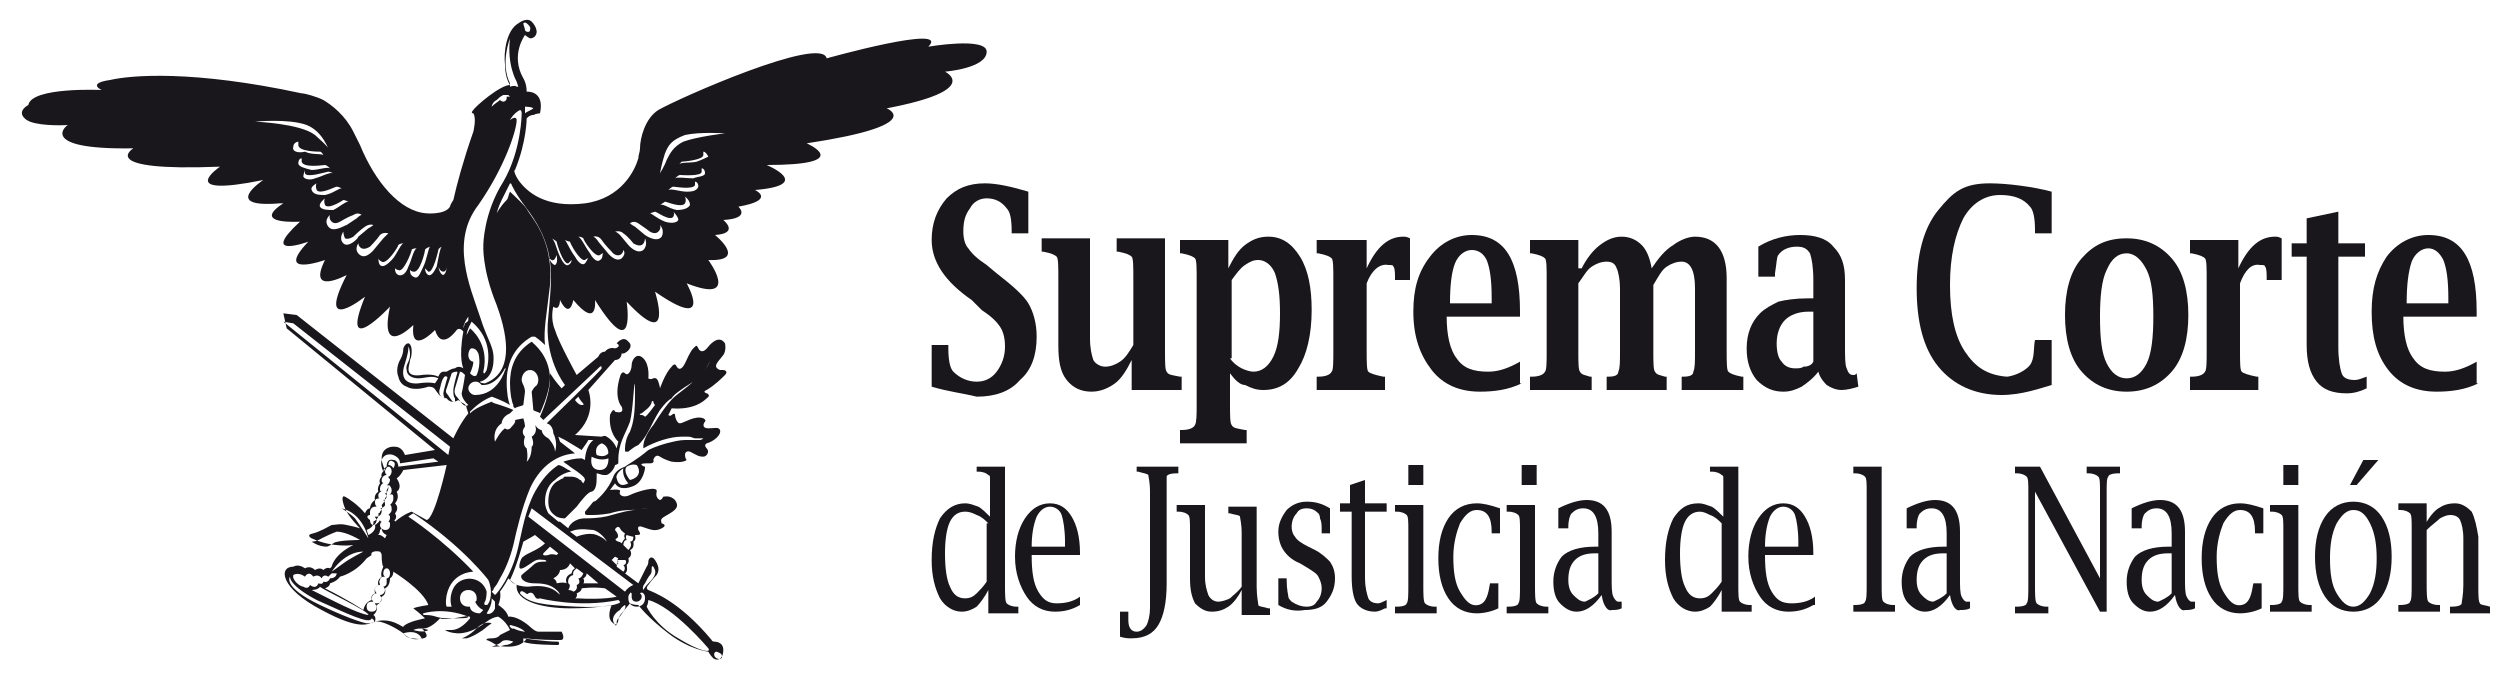 <?xml version="1.0" encoding="utf-8"?>
<!-- Generator: Adobe Illustrator 27.1.1, SVG Export Plug-In . SVG Version: 6.00 Build 0)  -->
<svg version="1.1" id="Capa_1" xmlns="http://www.w3.org/2000/svg" xmlns:xlink="http://www.w3.org/1999/xlink" x="0px" y="0px"
	 viewBox="0 0 150 41.9" style="enable-background:new 0 0 150 41.9;" xml:space="preserve">
<style type="text/css">
	.st0{fill:#1A171C;}
</style>
<g>
	<path class="st0" d="M55.9,23.2v-2.5h1l0,0.2c0,0.7,0.1,1.2,0.3,1.4c0.4,0.4,0.9,0.6,1.4,0.6c0.5,0,0.9-0.2,1.2-0.6
		c0.3-0.4,0.5-0.9,0.5-1.5c0-0.5-0.1-0.9-0.3-1.2c-0.2-0.3-0.5-0.6-1.1-1L58.3,18c-1.6-1.1-2.4-2.3-2.4-3.6c0-1,0.3-1.8,0.9-2.5
		c0.6-0.6,1.3-0.9,2.3-0.9c0.7,0,1.6,0.2,2.6,0.5V14h-1l0-0.1c0-0.8-0.1-1.2-0.3-1.4c-0.3-0.4-0.7-0.6-1.2-0.6c-0.4,0-0.8,0.2-1,0.6
		c-0.3,0.4-0.4,0.8-0.4,1.4c0,0.4,0.1,0.8,0.3,1c0.2,0.3,0.5,0.6,1.1,1l0.6,0.5c0.9,0.7,1.6,1.3,1.9,1.8c0.3,0.5,0.5,1.2,0.5,2
		c0,1.1-0.3,2-1,2.6c-0.6,0.7-1.5,1-2.6,1C57.8,23.6,56.9,23.5,55.9,23.2"/>
	<path class="st0" d="M67.9,23.3v-1.7c-0.3,0.6-0.6,1.1-1,1.4c-0.4,0.3-0.9,0.5-1.4,0.5c-0.6,0-1.1-0.2-1.5-0.7
		c-0.4-0.5-0.5-1.2-0.5-2.1v-4c0-0.7,0-1.2-0.1-1.3c-0.1-0.1-0.3-0.2-0.8-0.3l-0.1,0v-0.8h2.9v6c0,0.6,0.1,1,0.2,1.3
		c0.1,0.2,0.4,0.4,0.7,0.4c0.3,0,0.6-0.1,0.9-0.3c0.3-0.2,0.5-0.5,0.8-1v-4c0-0.7,0-1.2-0.1-1.3c-0.1-0.1-0.3-0.2-0.8-0.3l-0.1,0
		v-0.8h2.9V21c0,0.7,0,1.2,0.1,1.3c0.1,0.2,0.3,0.2,0.8,0.3l0.1,0v0.8H67.9z"/>
	<path class="st0" d="M73.8,22.4v1.8c0,0.7,0,1.2,0.1,1.3c0.1,0.2,0.3,0.2,0.8,0.3l0.1,0v0.8h-4v-0.8l0.1,0c0.4,0,0.7-0.1,0.8-0.3
		c0.1-0.2,0.1-0.6,0.1-1.3v-7.4c0-0.7,0-1.2-0.1-1.3c-0.1-0.1-0.3-0.2-0.8-0.3l-0.1,0v-0.8h2.9v1.7c0.3-0.6,0.6-1.1,1-1.4
		c0.4-0.3,0.8-0.5,1.4-0.5c0.8,0,1.4,0.4,1.9,1.2c0.5,0.8,0.7,1.9,0.7,3.2c0,1.5-0.3,2.7-0.8,3.5c-0.5,0.9-1.2,1.3-2.1,1.3
		c-0.4,0-0.7-0.1-1.1-0.3C74.4,23.1,74.1,22.8,73.8,22.4 M73.8,21.5c0.2,0.3,0.5,0.5,0.7,0.6c0.2,0.1,0.5,0.2,0.7,0.2
		c0.5,0,0.9-0.3,1.2-0.9c0.3-0.6,0.4-1.5,0.4-2.6c0-1.1-0.1-1.8-0.3-2.4c-0.2-0.5-0.6-0.8-1-0.8c-0.3,0-0.5,0.1-0.8,0.3
		c-0.3,0.2-0.5,0.5-0.8,0.9V21.5z"/>
	<path class="st0" d="M82,17v4c0,0.7,0,1.2,0.1,1.3c0.1,0.1,0.4,0.2,0.9,0.3l0.1,0v0.8h-4.1v-0.8l0.1,0c0.4,0,0.7-0.1,0.8-0.3
		c0.1-0.1,0.1-0.6,0.1-1.3v-4.2c0-0.7,0-1.2-0.1-1.3c-0.1-0.1-0.3-0.2-0.8-0.3l-0.1,0v-0.8H82v1.7c0.6-1.3,1.3-1.9,2.2-1.9
		c0.1,0,0.2,0,0.4,0.1v2.5h-0.9l0-0.2c0-0.6-0.1-0.6-0.1-0.6c0-0.1-0.1-0.1-0.3-0.1C82.8,15.8,82.3,16.2,82,17"/>
	<path class="st0" d="M91.3,23c-0.8,0.4-1.7,0.5-2.5,0.5c-1.2,0-2.2-0.4-2.9-1.3c-0.7-0.9-1.1-2-1.1-3.5c0-1.4,0.3-2.4,1-3.3
		c0.6-0.8,1.5-1.3,2.5-1.3c2,0,2.9,1.5,2.9,4.6V19h-4.4c0,1.1,0.2,2,0.6,2.5c0.4,0.6,1,0.8,1.9,0.8c0.6,0,1.2-0.2,1.9-0.6V23z
		 M87,18.2h2.5v-0.3c0-1.1-0.1-1.8-0.3-2.3C89,15.2,88.7,15,88.3,15c-0.4,0-0.8,0.3-1,0.8C87.1,16.3,87,17.1,87,18.2"/>
	<path class="st0" d="M94.9,16.1c0.3-0.6,0.7-1.1,1.1-1.4c0.4-0.3,0.8-0.5,1.3-0.5c0.5,0,0.9,0.2,1.2,0.5c0.3,0.3,0.5,0.8,0.6,1.4
		c0.4-0.6,0.8-1.1,1.3-1.4c0.4-0.3,0.9-0.5,1.3-0.5c1.2,0,1.9,0.8,1.9,2.5V21c0,0.7,0,1.2,0.1,1.3c0.1,0.1,0.3,0.2,0.8,0.3l0.1,0
		v0.8h-3.7v-0.8l0.1,0c0.4,0,0.6-0.1,0.6-0.3c0.1-0.2,0.1-0.6,0.1-1.3v-3.7c0-1.1-0.3-1.6-0.8-1.6c-0.3,0-0.6,0.1-0.9,0.3
		c-0.3,0.2-0.5,0.6-0.8,1.1V21c0,0.7,0,1.2,0.1,1.3c0.1,0.2,0.3,0.2,0.6,0.3l0.1,0v0.8h-3.6v-0.8l0.1,0c0.4,0,0.6-0.1,0.6-0.3
		c0.1-0.2,0.1-0.6,0.1-1.3v-3.7c0-0.5-0.1-1-0.2-1.2c-0.1-0.3-0.3-0.4-0.6-0.4c-0.3,0-0.6,0.1-0.9,0.3c-0.3,0.2-0.5,0.6-0.8,1V21
		c0,0.7,0,1.2,0.1,1.3c0.1,0.2,0.3,0.2,0.6,0.3l0.1,0v0.8h-3.7v-0.8l0.1,0c0.4,0,0.7-0.1,0.8-0.3c0.1-0.1,0.1-0.6,0.1-1.3v-4.2
		c0-0.7,0-1.2-0.1-1.3c-0.1-0.1-0.3-0.2-0.8-0.3l-0.1,0v-0.8h2.9V16.1z"/>
	<path class="st0" d="M109.1,22.3c-0.3,0.4-0.7,0.7-1,0.9c-0.4,0.2-0.7,0.3-1.1,0.3c-0.6,0-1.1-0.2-1.6-0.7
		c-0.4-0.5-0.6-1.1-0.6-1.9c0-0.9,0.3-1.6,0.8-2.1c0.3-0.3,0.7-0.5,1.1-0.7c0.4-0.1,1-0.2,1.8-0.2h0.3v-1.1c0-0.8-0.1-1.3-0.2-1.6
		c-0.2-0.3-0.4-0.4-0.8-0.4c-0.5,0-0.9,0.2-1.1,0.5c-0.1,0.1-0.1,0.5-0.2,1.1l0,0.2h-1v-1.8c0.8-0.5,1.7-0.7,2.5-0.7
		c0.9,0,1.6,0.2,2,0.7c0.5,0.5,0.7,1.1,0.7,2v3.9c0,0.7,0,1.2,0.1,1.4c0.1,0.3,0.2,0.4,0.4,0.4c0.1,0,0.1,0,0.2-0.1l0.1,0.8
		c-0.3,0.1-0.7,0.2-1,0.2c-0.3,0-0.6-0.1-0.9-0.3C109.5,23,109.2,22.7,109.1,22.3 M108.8,21.7v-3h-0.3c-0.6,0-1.1,0.2-1.4,0.5
		c-0.3,0.3-0.5,0.8-0.5,1.4c0,0.5,0.1,0.9,0.3,1.1c0.2,0.3,0.5,0.4,0.8,0.4c0.2,0,0.4,0,0.5-0.1C108.5,22,108.7,21.9,108.8,21.7"/>
	<path class="st0" d="M127.6,23.5c-1.1,0-2-0.4-2.7-1.2c-0.7-0.8-1-2-1-3.4c0-1.4,0.3-2.6,1-3.4c0.7-0.8,1.5-1.2,2.7-1.2
		c1.1,0,2,0.4,2.7,1.2c0.7,0.8,1,2,1,3.4c0,1.4-0.3,2.6-1,3.4C129.6,23.1,128.7,23.5,127.6,23.5 M127.6,22.7c0.5,0,0.9-0.3,1.2-0.9
		c0.3-0.6,0.4-1.6,0.4-2.8c0-1.3-0.1-2.2-0.4-2.8c-0.3-0.6-0.7-1-1.2-1c-0.5,0-0.9,0.3-1.2,1c-0.3,0.6-0.4,1.6-0.4,2.8
		c0,1.3,0.1,2.2,0.4,2.8C126.7,22.4,127.1,22.7,127.6,22.7"/>
	<path class="st0" d="M134.4,17v4c0,0.7,0,1.2,0.1,1.3c0.1,0.1,0.4,0.2,0.9,0.3l0.1,0v0.8h-4.1v-0.8l0.1,0c0.4,0,0.7-0.1,0.8-0.3
		c0.1-0.1,0.1-0.6,0.1-1.3v-4.2c0-0.7,0-1.2-0.1-1.3c-0.1-0.1-0.3-0.2-0.8-0.3l-0.1,0v-0.8h2.9v1.7c0.6-1.3,1.3-1.9,2.2-1.9
		c0.1,0,0.2,0,0.4,0.1v2.5h-0.9l0-0.2c0-0.6-0.1-0.6-0.1-0.6c0-0.1-0.1-0.1-0.3-0.1C135.1,15.8,134.7,16.2,134.4,17"/>
	<path class="st0" d="M142,23.3c-0.4,0.2-0.8,0.3-1.2,0.3c-0.8,0-1.4-0.2-1.8-0.7c-0.4-0.5-0.6-1.2-0.6-2.2v-5.3h-0.9v-0.8h0.9v-1.5
		l1.9-0.4v1.9h1.6v0.8h-1.6v5.4c0,0.8,0.1,1.3,0.2,1.6c0.1,0.3,0.4,0.4,0.8,0.4c0.2,0,0.4-0.1,0.7-0.2V23.3z"/>
	<path class="st0" d="M148.7,23c-0.8,0.4-1.7,0.5-2.5,0.5c-1.2,0-2.2-0.4-2.9-1.3c-0.7-0.9-1-2-1-3.5c0-1.4,0.3-2.4,0.9-3.3
		c0.6-0.8,1.5-1.3,2.5-1.3c2,0,2.9,1.5,2.9,4.6V19h-4.4c0,1.1,0.2,2,0.6,2.5c0.4,0.6,1,0.8,1.9,0.8c0.6,0,1.2-0.2,1.9-0.6V23z
		 M144.4,18.2h2.5v-0.3c0-1.1-0.1-1.8-0.3-2.3c-0.2-0.4-0.5-0.7-0.9-0.7c-0.4,0-0.8,0.3-1,0.8C144.5,16.3,144.4,17.1,144.4,18.2"/>
	<path class="st0" d="M123.1,20.6l0,2.5c-0.7,0.2-1.8,0.6-3,0.6c-1.6,0-2.9-0.6-3.8-1.7c-0.9-1.1-1.3-2.7-1.3-4.7
		c0-2,0.4-3.6,1.3-4.7c0.9-1.1,1.5-1.6,3.1-1.6c1,0,2.6,0.2,3.7,0.5V14h-1v-0.2c0-0.7-0.1-1.2-0.3-1.4c-0.4-0.5-1-0.7-1.8-0.7
		c-0.9,0-1.7,0.5-2.2,1.4c-0.5,1-0.8,2.3-0.8,4c0,1.8,0.3,3.1,0.9,4c0.6,0.9,1.3,1.4,2.5,1.5c0.2,0,1-0.2,1.4-0.7
		c0.3-0.4,0.2-1.1,0.3-1.5H123.1z"/>
	<path class="st0" d="M59.3,36.7v-1.3c-0.2,0.4-0.5,0.8-0.7,1c-0.3,0.2-0.6,0.3-0.9,0.3c-0.5,0-1-0.3-1.3-0.8
		c-0.3-0.6-0.5-1.3-0.5-2.3c0-1.1,0.2-1.9,0.5-2.5c0.4-0.6,0.9-0.9,1.5-0.9c0.3,0,0.5,0.1,0.8,0.2c0.2,0.1,0.5,0.4,0.7,0.6v-2.1
		c0-0.5,0-0.3-0.1-0.4c-0.1-0.1-0.3-0.2-0.6-0.2l-0.1,0V28h1.7v7.1c0,0.5,0,1,0.1,1.1c0.1,0.1,0.3,0.2,0.6,0.2l0.1,0v0.4H59.3z
		 M59.3,31.4c-0.2-0.2-0.4-0.4-0.7-0.5c-0.2-0.1-0.4-0.2-0.7-0.2c-0.4,0-0.7,0.2-0.9,0.6c-0.2,0.4-0.3,1.1-0.3,1.9
		c0,0.9,0.1,1.6,0.3,2c0.2,0.5,0.5,0.7,0.9,0.7c0.3,0,0.5-0.1,0.7-0.3c0.2-0.2,0.4-0.4,0.6-0.7V31.4z"/>
	<path class="st0" d="M64.8,36.3c-0.5,0.3-1,0.4-1.5,0.4c-0.7,0-1.3-0.3-1.7-0.9c-0.4-0.6-0.7-1.4-0.7-2.4c0-0.9,0.2-1.7,0.6-2.3
		c0.4-0.6,0.9-0.9,1.5-0.9c0.6,0,1,0.3,1.3,0.8c0.3,0.5,0.5,1.2,0.5,2.2v0.1h-2.9c0,1,0.1,1.7,0.4,2.2c0.3,0.5,0.6,0.7,1.1,0.7
		c0.5,0,1-0.1,1.4-0.4V36.3z M61.9,32.8h2l0-0.3c0-0.7-0.1-1.3-0.2-1.6c-0.1-0.3-0.4-0.5-0.7-0.5c-0.3,0-0.6,0.2-0.8,0.6
		C62,31.5,61.9,32.1,61.9,32.8"/>
	<path class="st0" d="M103.3,36.7v-1.3c-0.2,0.4-0.5,0.8-0.7,1c-0.3,0.2-0.6,0.3-0.9,0.3c-0.5,0-1-0.3-1.3-0.8
		c-0.3-0.6-0.5-1.3-0.5-2.3c0-1.1,0.2-1.9,0.5-2.5c0.4-0.6,0.8-0.9,1.5-0.9c0.3,0,0.5,0.1,0.8,0.2c0.2,0.1,0.5,0.4,0.7,0.6v-2.1
		c0-0.5,0-0.3-0.1-0.4c-0.1-0.1-0.3-0.2-0.6-0.2l-0.1,0V28h1.7v7.1c0,0.5,0,0.9,0.1,1c0.1,0.1,0.3,0.2,0.6,0.2l0.1,0v0.4H103.3z
		 M103.3,31.4c-0.2-0.2-0.4-0.4-0.7-0.5c-0.2-0.1-0.4-0.2-0.6-0.2c-0.4,0-0.7,0.2-0.9,0.6c-0.2,0.4-0.3,1.1-0.3,1.9
		c0,0.9,0.1,1.6,0.3,2c0.2,0.5,0.5,0.7,0.9,0.7c0.3,0,0.5-0.1,0.7-0.3c0.2-0.2,0.4-0.4,0.6-0.7V31.4z"/>
	<path class="st0" d="M108.8,36.3c-0.5,0.3-1,0.4-1.5,0.4c-0.7,0-1.3-0.3-1.7-0.9c-0.4-0.6-0.7-1.4-0.7-2.4c0-0.9,0.2-1.7,0.6-2.3
		c0.4-0.6,0.9-0.9,1.5-0.9c0.6,0,1,0.3,1.3,0.8c0.3,0.5,0.5,1.2,0.5,2.2v0.1h-2.9c0,1,0.1,1.7,0.4,2.2c0.3,0.5,0.6,0.7,1.2,0.7
		c0.5,0,1-0.1,1.4-0.4V36.3z M105.9,32.8h2l0-0.3c0-0.7-0.1-1.3-0.2-1.6c-0.1-0.3-0.4-0.5-0.7-0.5c-0.3,0-0.6,0.2-0.8,0.6
		C106,31.5,105.9,32.1,105.9,32.8"/>
	<path class="st0" d="M67.2,38.2v-1.5h0.5l0,0.1l0,0.4c0,0.5,0.2,0.7,0.5,0.7c0.2,0,0.4-0.1,0.6-0.4c0.1-0.2,0.2-0.6,0.2-1l0-0.8
		v-6.2c0-0.6-0.1-0.9-0.1-1c-0.1-0.1-0.3-0.1-0.6-0.2l-0.1,0V28h2.5v0.4l-0.1,0c-0.4,0-0.6,0.1-0.6,0.2C70,28.7,70,29,70,29.5V35
		c0,1.2-0.2,2-0.5,2.5c-0.3,0.5-0.8,0.8-1.6,0.8C67.7,38.3,67.5,38.3,67.2,38.2"/>
	<path class="st0" d="M74.5,36.7v-1.3c-0.2,0.4-0.5,0.8-0.8,1c-0.3,0.2-0.6,0.3-1,0.3c-0.4,0-0.7-0.2-1-0.5
		c-0.2-0.4-0.3-0.8-0.3-1.5v-2.9c0-0.5,0-0.8-0.1-0.9c-0.1-0.1-0.3-0.2-0.6-0.2l-0.1,0v-0.4h1.7v4.3c0,0.5,0.1,0.8,0.2,1.1
		c0.1,0.2,0.3,0.4,0.6,0.4c0.2,0,0.5-0.1,0.7-0.2c0.2-0.2,0.5-0.4,0.7-0.7v-3.2c0-0.6-0.1-0.9-0.1-1c0-0.1-0.3-0.1-0.6-0.2l-0.1,0
		v-0.4h1.7v4.8c0,0.6,0.1,1,0.1,1.1c0,0.1,0.3,0.1,0.6,0.2l0.1,0v0.4H74.5z"/>
	<path class="st0" d="M76.7,36.3v-1.6h0.5l0,0.1c0,0.6,0.1,0.9,0.1,1c0,0.1,0.1,0.2,0.2,0.3c0.3,0.2,0.6,0.3,0.9,0.3
		c0.3,0,0.5-0.1,0.6-0.3c0.2-0.2,0.3-0.5,0.3-0.8c0-0.3-0.1-0.5-0.2-0.7c-0.1-0.2-0.3-0.3-0.6-0.5L78,33.8c-0.5-0.2-0.8-0.5-1-0.8
		c-0.2-0.3-0.3-0.7-0.3-1.1c0-0.5,0.2-0.9,0.5-1.3c0.3-0.3,0.7-0.5,1.2-0.5c0.5,0,0.9,0.1,1.4,0.4V32h-0.5v-0.1c0-0.4,0-0.6-0.1-0.8
		c0-0.2-0.1-0.3-0.1-0.3c-0.2-0.2-0.4-0.3-0.7-0.3c-0.3,0-0.5,0.1-0.6,0.3c-0.2,0.2-0.3,0.5-0.3,0.8c0,0.3,0.1,0.5,0.2,0.6
		c0.1,0.2,0.4,0.4,0.8,0.6l0.4,0.2c0.4,0.2,0.7,0.5,0.9,0.7c0.2,0.3,0.3,0.6,0.3,1c0,0.6-0.2,1-0.5,1.4c-0.3,0.4-0.8,0.5-1.3,0.5
		C77.7,36.7,77.2,36.6,76.7,36.3"/>
	<path class="st0" d="M83.1,36.5c-0.2,0.1-0.4,0.2-0.6,0.2c-0.5,0-0.9-0.2-1.1-0.5c-0.2-0.3-0.3-0.9-0.3-1.6v-3.9h-0.7v-0.5H81v-1.1
		l0.9-0.3v1.4h1.3v0.5h-1.3v4c0,0.5,0.1,0.9,0.2,1.2c0.1,0.2,0.3,0.3,0.6,0.3c0.1,0,0.3-0.1,0.5-0.2V36.5z"/>
	<path class="st0" d="M85.4,30.3v4.8c0,0.5,0,1,0.1,1.1c0.1,0.1,0.3,0.2,0.6,0.2l0.1,0v0.4h-2.5v-0.4l0.1,0c0.4,0,0.6-0.1,0.6-0.2
		c0.1-0.1,0.1-0.5,0.1-1.1v-3.3c0-0.5,0-0.8-0.1-0.9c-0.1-0.1-0.3-0.2-0.6-0.2l-0.1,0v-0.4H85.4z M84.5,27.9h0.9v1.2h-0.9V27.9z"/>
	<path class="st0" d="M92.1,30.3v4.8c0,0.5,0,1,0.1,1.1c0.1,0.1,0.3,0.2,0.6,0.2l0.1,0v0.4h-2.5v-0.4l0.1,0c0.4,0,0.6-0.1,0.6-0.2
		c0.1-0.1,0.1-0.5,0.1-1.1v-3.3c0-0.5,0-0.8-0.1-0.9c-0.1-0.1-0.3-0.2-0.6-0.2l-0.1,0v-0.4H92.1z M91.3,27.9h0.9v1.2h-0.9V27.9z"/>
	<path class="st0" d="M96.1,35.7c-0.5,0.7-1,1-1.5,1c-0.4,0-0.7-0.2-1-0.5c-0.3-0.3-0.4-0.8-0.4-1.3c0-0.6,0.2-1.1,0.5-1.5
		c0.4-0.4,1.1-0.6,2-0.6h0.2v-0.8c0-1-0.3-1.5-0.9-1.5c-0.3,0-0.5,0.1-0.7,0.3c-0.1,0.1-0.2,0.4-0.2,0.8l0,0.1h-0.6v-1.2
		c0.6-0.3,1.2-0.5,1.7-0.5c1,0,1.5,0.6,1.5,1.9v2.8c0,0.5,0,0.9,0.1,1.1c0.1,0.2,0.2,0.3,0.3,0.3c0.1,0,0.1,0,0.2,0l0,0.4
		c-0.2,0.1-0.4,0.1-0.6,0.1C96.5,36.7,96.2,36.4,96.1,35.7 M95.9,35.6v-2.4h-0.2c-0.5,0-0.9,0.1-1.2,0.4c-0.3,0.3-0.4,0.7-0.4,1.2
		c0,0.4,0.1,0.7,0.3,0.9c0.2,0.2,0.4,0.4,0.7,0.4C95.3,36,95.6,35.9,95.9,35.6"/>
	<path class="st0" d="M112.9,28v7.1c0,0.5,0,0.9,0.1,1c0.1,0.1,0.3,0.2,0.6,0.2l0.1,0v0.4h-2.5v-0.4l0.1,0c0.4,0,0.6-0.1,0.6-0.2
		c0.1-0.1,0.1-0.5,0.1-1v-5.6c0-0.5,0-0.8-0.1-0.9c-0.1-0.1-0.3-0.2-0.6-0.2l-0.1,0V28H112.9z"/>
	<path class="st0" d="M117,35.7c-0.5,0.7-1,1-1.5,1c-0.4,0-0.7-0.2-1-0.5c-0.3-0.3-0.4-0.8-0.4-1.3c0-0.6,0.2-1.1,0.5-1.5
		c0.4-0.4,1.1-0.6,2-0.6h0.2v-0.8c0-1-0.3-1.5-0.9-1.5c-0.3,0-0.5,0.1-0.7,0.3c-0.1,0.1-0.2,0.4-0.2,0.8l0,0.1h-0.6v-1.2
		c0.6-0.3,1.2-0.5,1.7-0.5c1,0,1.5,0.6,1.5,1.9v2.8c0,0.5,0,0.9,0.1,1.1c0.1,0.2,0.2,0.3,0.3,0.3c0.1,0,0.1,0,0.2,0l0,0.4
		c-0.2,0.1-0.4,0.1-0.6,0.1C117.4,36.7,117.1,36.4,117,35.7 M116.8,35.6v-2.4h-0.2c-0.5,0-0.9,0.1-1.2,0.4c-0.3,0.3-0.4,0.7-0.4,1.2
		c0,0.4,0.1,0.7,0.3,0.9c0.2,0.2,0.4,0.4,0.7,0.4C116.2,36,116.5,35.9,116.8,35.6"/>
	<path class="st0" d="M126,36.7l-3.9-7.2v5.6c0,0.5,0,1,0.1,1.1c0.1,0.1,0.3,0.2,0.6,0.2l0.1,0v0.4h-2v-0.4l0.1,0
		c0.4,0,0.6-0.1,0.6-0.2c0.1-0.1,0.1-0.5,0.1-1.1v-5.6c0-0.5,0-0.8-0.1-0.9c-0.1-0.1-0.3-0.2-0.6-0.2l-0.1,0V28h1.5l3.6,6.7v-5.2
		c0-0.5,0-0.8-0.1-0.9c-0.1-0.1-0.3-0.2-0.6-0.2l-0.1,0V28h2v0.4l-0.1,0c-0.4,0-0.6,0.1-0.6,0.2c-0.1,0.1-0.1,0.4-0.1,0.9v7.2H126z"
		/>
	<path class="st0" d="M130.5,35.7c-0.5,0.7-1,1-1.5,1c-0.4,0-0.7-0.2-1-0.5c-0.3-0.3-0.4-0.8-0.4-1.3c0-0.6,0.2-1.1,0.5-1.5
		c0.4-0.4,1.1-0.6,2-0.6h0.2v-0.8c0-1-0.3-1.5-0.9-1.5c-0.3,0-0.5,0.1-0.7,0.3c-0.1,0.1-0.2,0.4-0.2,0.8l0,0.1h-0.6v-1.2
		c0.6-0.3,1.2-0.5,1.7-0.5c1,0,1.5,0.6,1.5,1.9v2.8c0,0.5,0,0.9,0.1,1.1c0.1,0.2,0.2,0.3,0.3,0.3c0.1,0,0.1,0,0.2,0l0,0.4
		c-0.2,0.1-0.4,0.1-0.6,0.1C130.9,36.7,130.6,36.4,130.5,35.7 M130.3,35.6v-2.4h-0.2c-0.5,0-0.9,0.1-1.2,0.4
		c-0.3,0.3-0.4,0.7-0.4,1.2c0,0.4,0.1,0.7,0.3,0.9c0.2,0.2,0.4,0.4,0.7,0.4C129.7,36,130,35.9,130.3,35.6"/>
	<path class="st0" d="M137.9,30.3v4.8c0,0.5,0,0.9,0.1,1c0.1,0.1,0.3,0.2,0.6,0.2l0.1,0v0.4h-2.5v-0.4l0.1,0c0.4,0,0.6-0.1,0.6-0.2
		c0.1-0.1,0.1-0.5,0.1-1v-3.3c0-0.5,0-0.8-0.1-0.9c-0.1-0.1-0.3-0.2-0.6-0.2l-0.1,0v-0.4H137.9z M137,27.9h0.9v1.2H137V27.9z"/>
	<path class="st0" d="M141.2,36.7c-0.7,0-1.3-0.3-1.7-0.9c-0.4-0.6-0.6-1.4-0.6-2.4c0-1,0.2-1.8,0.6-2.4c0.4-0.6,1-0.9,1.7-0.9
		c0.7,0,1.3,0.3,1.7,0.9c0.4,0.6,0.6,1.4,0.6,2.4c0,1-0.2,1.8-0.6,2.4C142.5,36.4,141.9,36.7,141.2,36.7 M141.2,36.4
		c0.4,0,0.7-0.3,1-0.8c0.3-0.6,0.4-1.3,0.4-2.1c0-0.8-0.1-1.5-0.4-2.1c-0.3-0.6-0.6-0.8-1-0.8c-0.4,0-0.7,0.3-1,0.8
		c-0.3,0.6-0.4,1.3-0.4,2.1c0,0.9,0.1,1.6,0.4,2.1C140.5,36.1,140.8,36.4,141.2,36.4 M141.8,27.6h0.9l-1.3,1.5h-0.4L141.8,27.6z"/>
	<path class="st0" d="M145.5,31.5c0.2-0.4,0.5-0.8,0.8-1c0.3-0.2,0.6-0.3,1-0.3c0.4,0,0.7,0.2,1,0.5c0.2,0.4,0.3,0.9,0.4,1.5v2.9
		c0,0.6,0,1,0.1,1.1c0,0.1,0.3,0.1,0.6,0.2l0,0v0.4h-2.4v-0.4l0.1,0c0.4,0,0.6-0.1,0.6-0.2c0-0.1,0.1-0.5,0.1-1.1v-2.8
		c0-0.5-0.1-0.9-0.2-1.1c-0.1-0.2-0.3-0.3-0.6-0.3c-0.2,0-0.4,0.1-0.6,0.2c-0.2,0.2-0.5,0.4-0.8,0.7v3.2c0,0.5,0,1,0.1,1.1
		c0.1,0.1,0.3,0.2,0.6,0.2l0.1,0v0.4h-2.5v-0.4l0.1,0c0.4,0,0.6-0.1,0.6-0.2c0.1-0.1,0.1-0.5,0.1-1.1v-3.3c0-0.5,0-0.8-0.1-0.9
		c-0.1-0.1-0.3-0.2-0.6-0.2l-0.1,0v-0.4h1.7V31.5z"/>
	<path class="st0" d="M135.7,35v1.5c-0.4,0.2-0.9,0.3-1.3,0.3c-0.7,0-1.3-0.3-1.7-0.9c-0.4-0.6-0.6-1.4-0.6-2.4c0-1,0.2-1.8,0.6-2.4
		c0.4-0.6,1-0.9,1.7-0.9c0.4,0,0.8,0.1,1.4,0.3v1.5h-0.5l0-0.1c0-0.9-0.3-1.3-0.9-1.3c-0.4,0-0.7,0.3-1,0.8c-0.2,0.5-0.4,1.2-0.4,2
		c0,0.9,0.1,1.6,0.4,2.1c0.3,0.5,0.6,0.9,1.1,0.8c0.5-0.1,0.6-0.7,0.7-1.3H135.7z"/>
	<path class="st0" d="M89.9,35v1.5c-0.4,0.2-0.9,0.3-1.3,0.3c-0.7,0-1.3-0.3-1.7-0.9c-0.4-0.6-0.6-1.4-0.6-2.4c0-1,0.2-1.8,0.6-2.4
		c0.4-0.6,1-0.9,1.7-0.9c0.4,0,0.8,0.1,1.4,0.3v1.5h-0.5l0-0.1c0-0.9-0.3-1.3-0.9-1.3c-0.4,0-0.7,0.3-1,0.8c-0.2,0.5-0.4,1.2-0.4,2
		c0,0.9,0.1,1.6,0.4,2.1c0.3,0.5,0.6,0.9,1.1,0.8c0.5-0.1,0.6-0.7,0.7-1.3H89.9z"/>
	<path class="st0" d="M31.9,20.5c-1.1,0.7-1.3,1.7-1.3,2.5c0,0.6,0.1,1.1,0.2,1.3c0,0.1,0,0.1,0,0.1l0.1,0.1
		c0.1-0.1,0.3-0.1,0.5-0.2l0.1-0.8c0-0.2-0.1-0.4-0.1-0.4c-0.1-0.2-0.1-0.3-0.1-0.3c0-0.3,0.2-0.6,0.5-0.6c0.3,0,0.5,0.3,0.5,0.6
		c0,0,0,0.3-0.2,0.4c0,0-0.1,0.1-0.2,0.3L32,24.6c0.1,0.1,0.3,0.1,0.4,0.2c0.4-0.9,0.6-1.6,0.6-2.2C32.9,21.3,32.1,20.7,31.9,20.5"
		/>
	<path class="st0" d="M59.2,3.1c0-0.9-3.5-0.3-3.5-0.3c1.4-1.4-6.1,0.7-6.1,0.7c-0.3-1.4-8.9,2.4-10.1,3.1c-0.8,0.5-1.1,1.7-1.1,2.3
		c0,0.2-0.1,0.4-0.1,0.6c-0.2,0.7-1,2.4-3.2,2.7c-2.4,0.3-3.5-0.7-4-1.4c-0.2-0.3-0.3-0.6-0.2-0.6c0.7-1.7,0.7-3.1,0.7-3.1
		c0.1-0.1,0.2-0.2,0.4-0.2c0.2-0.1,0.4-0.1,0.4-0.1c0.3-1.4-0.8-1.3-0.8-1.3c0-0.5-0.2-0.8-0.2-0.8c-0.8-1.4,0.1-2.6,0.1-2.6
		s0.1,0.1,0.3,0.2c0.4,0,0.4-0.4,0.4-0.4s0-0.3-0.3-0.6c-0.3-0.3-0.8,0.1-0.8,0.1c-0.7,0.4-0.9,1.7-0.8,2.5c0,0.8,0.3,1.2,0.3,1.2
		c-0.6,0-2.1,1.3-2.2,1.5c-0.2,0.2,0,0.2,0,0.2c0.2,0.3,0,1.1,0,1.1c-0.6,1.7-1,3.2-1.2,4.1C27,12.3,27,12.4,27,12.4
		c-0.3,0.5-1.4,0.4-1.4,0.4c-1.6-0.1-3.1-1.9-4-4.1l-0.4-0.8c-0.5-1-1.3-1.6-1.8-1.9c-0.4-0.2-1.1-0.4-1.3-0.4
		C11.6,4.2,7.9,4.5,6.6,4.8C5.2,5,6.1,5.4,6.1,5.4S1.9,5.2,1.7,6.3c0,0-0.8,0.4-0.1,0.9l0.2,0.1c0.8,0.3,2.3,0.2,2.3,0.2
		C4.1,7.4,2,9,8,8.9c0,0-2.3,1.4,5.2,1.1c0,0-2.8,1.9,2.6,0.8c0,0-2.6,1.7,1,1.4l0.2,0c-2,1.3,1,1.1,1,1.1c-2.5,2.3,0.5,1.2,0.5,1.2
		c-2.1,2.2,1,1.1,1,1.1c-1.1,2.2,1.3,0.9,1.3,0.9c-1.9,3.7,1.1,1.3,1.1,1.3c-1.6,3.9,1.5,0.6,1.5,0.6c-0.7,3.2,1.4,1.1,1.4,1.1
		c-0.2,1.9,1.3,0.3,1.3,0.3c0.4,1.3,1.3,0,1.3,0c0.2-0.2,0.4,0.1,0.4,0.1c-0.3,1.6,0,2.2,0,2.2c-0.3-0.2-0.5,0-0.5,0
		c-0.2,0-0.5,0.2-0.5,0.2s0,0-0.2,0c-0.2,0-0.3,0.3-0.3,0.3c-0.4-0.2-1-0.1-1-0.1s-0.5,0.1-0.7-0.1c-0.2-0.2,0-0.6,0-0.8
		c0.1-0.2,0.1-0.4,0.1-0.6c0-0.2-0.1-0.4-0.2-0.4c-0.2,0-0.3,0.3-0.3,0.3c0,0.4-0.2,0.7-0.2,0.7s-0.3,0.5-0.1,1
		c0.1,0.5,0.5,0.6,0.5,0.6c0.5,0.3,1.3,0,1.3,0c0.4,0,0.4,0.2,0.5,0.3c0.1,0.1,0.1,0.2,0.3,0.3c0.2,0.1,0.3,0.1,0.3,0.1
		c0.3,0.4,0.7,0.1,0.7,0.1s0.1,0.1,0.3,0.2c0.2,0.1,0.2,0.3,0.2,0.3l0.1,0.3c-0.5,0.6-0.9,1.5-0.9,1.5l-9.4-7.4l-0.8-0.1l0.2,0.9
		l8.9,7.3l-1.8,0.3c-0.2-0.5-0.5-0.5-0.7-0.5c-0.2,0-0.7,0.1-0.7,0.7c0,0.3,0.2,0.7,0.2,0.7c-0.3,0.2-0.2,0.4-0.2,0.4
		c-0.2,0.2-0.1,0.4-0.1,0.4c-0.2,0.3-0.1,0.5-0.1,0.5c-0.3,0.2-0.2,0.5-0.2,0.5c-0.3,0.2-0.3,0.5-0.3,0.5c-0.2,0-0.3,0.3-0.3,0.3
		c-0.4-0.5-1-0.9-1.2-1c-0.2-0.1-0.2,0.2,0,0.7c0.2,0.5,0.9,1.2,0.9,1.2s-0.3-0.1-0.8-0.2c-0.4-0.1-0.7,0-0.9,0
		c-0.2,0.1-0.7,0.4-1.1,0.5c-0.5,0.1-0.1,0.3-0.1,0.3c1.3,0.6,2.5,0.4,2.5,0.4c-1.2,0.6-1.3,1.3-1.3,1.3l-0.1,0.1
		c-0.2-0.1-0.4,0.1-0.4,0.1c-0.2-0.2-0.5,0-0.5,0c-0.3-0.3-0.6-0.1-0.6-0.1c-0.4-0.3-0.7-0.1-0.7-0.1c-0.9,0-0.8,1.3,1.7,2.6
		c2.4,1.3,2.8,0.8,3.2,0.7c0.4-0.1,1.3,0.4,1.7,0.7c0.4,0.4,0.7,0.4,1.2,0.3c0.5-0.1-0.1-0.6-0.1-0.6c0.5,0.1,1.1-0.6,1.1-0.6
		c0.2,0.1,0.9,0,1.4-0.1c0.5-0.1,0.4,0.1,0.4,0.1c-0.4,0.5-0.8,0.7-1.1,0.7c-0.3,0-0.4,0-0.4,0c0.3,0.2,0.8,0.2,0.8,0.2
		c0.7,0,1.3-0.4,1.7-0.7c0.4-0.3,0.7-0.3,0.7-0.3c0.5,0.3,0.7,0.8,0.7,0.8c-0.2,0.1-0.6,0.3-0.6,0.3s-0.1,0.2-0.5,0.2
		c-0.4,0-0.3,0.1-0.3,0.1c0.6,0.2,0.4,0.4,1.3,0.4c0.9,0,1.1-0.5,1.1-0.5c0.6,0.1,1.8,0.1,2,0.1c0.1,0,0.2,0,0.2-0.2
		c0-0.1-0.1-0.3-0.1-0.3l-1.4,0c-0.2,0-0.5-0.3-0.5-0.3c-0.8-0.7-1.3-0.6-1.3-0.6c-0.1-0.4-0.6-0.7-0.6-0.7c0.2-0.5,0.1-0.8,0.1-0.8
		c0.3-0.4,0.5-0.8,0.5-0.8c0.3,0.3,0.5,0.4,0.5,0.4c-0.1,1,1.6,1.4,3.2,1.4c1.6,0,2.5-0.2,2.5-0.2c-0.2,0.5-0.2,0.9,0.1,1.1
		c0.2,0.2,0.3-0.1,0.3-0.2c0-0.2,0.2-0.4,0.2-0.4l0.5-0.6c0.2,0.1,0.5,0.1,0.5,0.1s0.5,0.7,1.8,1.7c1.3,1,2.4,1.1,2.4,1.1
		s0.1,0.2,0.3,0.4c0.3,0.2,0.6,0,0.6-0.5c0-0.5-0.5-0.5-0.5-0.5c-0.2,0-0.2-0.1-0.2-0.1c-2-2.4-3.6-2.9-3.8-3c-0.2-0.1,0-0.3,0-0.3
		s0.2-0.3,0.5-0.6c0.2-0.3,0.1-0.6-0.1-0.9c-0.2-0.3-0.4-0.1-0.4,0.1c0,0.2-0.1,0.3-0.1,0.3L38.3,35l-0.8-0.6
		c0.2-0.1,0.1-0.5,0.1-0.5c0.2-0.2,0.1-0.4,0.1-0.4c0.3-0.2,0.1-0.5,0.1-0.5c0.3-0.1,0.2-0.5,0.2-0.5c0.2-0.1,0.1-0.4,0.1-0.4
		c0.3,0,0.4,0,0.2-0.3c-0.1-0.3,0.2-0.2,0.2-0.2c0.6,0.2,0.8,0.3,1.2,0.1c0.4-0.2,0-0.3,0-0.3c-0.1-0.3,0-0.3,0.5-0.6
		c0.5-0.3,0.5-0.5,0.3-0.8c-0.3-0.3-0.6-0.2-0.7-0.2C39.7,30,39.6,30,39.6,30s-0.3-0.1-0.2-0.5c0.1-0.4-1.2,0-1.6,0.2
		c-0.4,0.2-0.7,0-0.6-0.2c0.1-0.2-0.6-0.1-0.6-0.1l0.3-0.4c0.3,0.5,1,0.2,1,0.2c0.7-0.2,0.8-1.1,0.8-1.1c0-0.1,0-0.1,0-0.1
		s-0.1,0-0.2-0.1c-0.1-0.1,0.2-0.1,0.5-0.1c0.3,0,0.2-0.2,0.2-0.2s0.1-0.4,0.4-0.2c0.3,0.2,0.7,0.3,0.7,0.3c0.7,0.1,0.9-0.1,0.9-0.1
		s-0.1-0.1-0.1-0.3c0-0.3,0.3-0.2,0.3-0.2c0.4,0.2,0.5,0.3,0.8,0.3c0.2,0,0.4-0.3,0.2-0.5c-0.2-0.2,0-0.3,0-0.3
		c0.4-0.1,0.9-0.5,0.8-0.8c-0.1-0.2-0.3-0.1-0.7-0.1c-0.4,0-0.3-0.3-0.2-0.4c0.1-0.1-0.1-0.2-0.1-0.2c-0.5-0.2-1.2,0.3-1.4,0.3
		c-0.2,0-0.3-0.4-0.3-0.5c0-0.1-0.1-0.1-0.2,0c-0.1,0.1-0.2,0-0.2,0l0.2-0.4c1.3,0.1,1.9-0.4,2.1-0.6c0.3-0.2,0-0.3,0-0.3
		c-0.3-0.1,0-0.2,0-0.2c0.5-0.3,0.9-0.7,1.1-0.9c0.2-0.2,0-0.3-0.1-0.3c-0.1,0-0.2,0-0.2,0c-0.5-0.2-0.1-0.5,0.2-0.9
		c0.2-0.3,0.1-0.7,0.1-0.7c-0.4-0.6-1,0.2-1,0.2c-0.3,0.4-0.5,0.3-0.6,0.1c-0.1-0.2-0.1-0.2-0.3,0c-0.2,0.2-0.4,0.7-0.5,0.9
		c-0.1,0.2-0.3,0.5-0.5,0.2c-0.1-0.3-0.3,0-0.3,0c-0.4,0.4-0.7,1.3-0.7,1.3s0-0.1-0.1-0.4c-0.1-0.3-0.3-0.2-0.3-0.2
		c-0.2,0.1-0.3,0-0.3,0s0.1-0.8-0.3-1.2c-0.4-0.4-0.7,0.1-0.7,0.4c0,0.3-0.2,0.7-0.4,0.5c-0.2-0.2-0.3,0.2-0.3,0.2
		c-0.4,1.3,0.1,1.8,0.1,1.8c0.2,0.5-0.4,0.3-0.4,0.3c-0.1-0.3-0.3,0.2-0.3,0.2c-0.1,1.1,0.5,1.6,0.5,1.6l-0.1,0.4
		c-0.2-0.5-0.6-0.7-0.6-0.7c-0.1-0.1-0.3,0-0.3,0l-1.6-0.1c1.4-1.2,0.8-2.7,0.8-2.7l1.6-1.8c0.4,0,0.4-0.4,0.4-0.4
		c0.2,0.1,0.8-0.4,0.4-0.7c-0.3-0.4-0.7,0.1-0.7,0.1s0.2,0.1,0.1,0.2c-0.1,0.1-0.2,0.1-0.2,0.1c-0.4-0.1-0.6,0.2-0.6,0.2
		c-0.3,0-0.4,0.3-0.4,0.3l-1.3,1.1c0,0-1.1-2-1.3-2.7c-0.3-0.7-0.1-1.4-0.1-1.4c0.4,0.3,0.4-0.4,0.4-0.4c0.6,1.2,0.8,0,0.8,0
		c1.5,1.8,1.3,0,1.3,0c2.5,4,1.9,0.1,1.9,0.1c2.9,3.1,1.7-0.6,1.7-0.6c3.6,2.5,1.9-0.5,1.9-0.5c3.3,1.3,1.3-1.4,1.3-1.4
		c2.4,0.1,0.4-1.5,0.4-1.5c1.5-0.1,0.5-0.9,0.5-0.9c1.7-0.1,0.9-0.8,0.9-0.8c2.3-0.4,1-1,1-1c3.6-0.3,0.7-1.5,0.7-1.5
		c5.4,0,2.4-1.3,2.4-1.3c7.3-1.1,4.8-2.1,4.8-2.1c5.8-1.1,3.5-2.2,3.5-2.2S59.2,4.1,59.2,3.1 M32,6.5C32.1,6.6,32.1,6.6,32,6.5
		C32.1,6.6,32.1,6.6,32,6.5c-0.1,0.1-0.4,0.2-0.5,0.3l0-0.4C31.5,6.4,31.9,6.4,32,6.5 M31.4,1.4c0.1-0.1,0.2,0,0.2,0
		s0.3,0.2,0.2,0.4c0,0.2-0.3,0.1-0.3,0C31.5,1.7,31.4,1.5,31.4,1.4 M15.3,7.3c0,0,2-0.2,3.1,0.2c1,0.4,1.3,1.5,1.4,1.6
		c0-0.1-0.1-0.3-0.9-1C18,7.4,15.3,7.3,15.3,7.3 M17.6,8.8c0-0.2,0.2-0.3,0.3-0.3c0,0,0,0,0,0s0,0,0,0c0,0,0,0.1,0,0.2
		c0,0.4,1.2,0.4,1.3,0.4c0.1,0,0.2,0.2,0.2,0.2c-0.2-0.1-0.7,0-1.1-0.2C17.9,9.2,17.5,9.1,17.6,8.8 M17.9,9.8c0-0.2,0.1-0.3,0.2-0.3
		c0,0,0,0,0,0s0,0,0,0c0,0,0,0.1,0,0.2c0.1,0.4,1.3,0.2,1.4,0.2c0.1,0,0.3,0.2,0.3,0.2c-0.2-0.1-0.7,0.1-1.1,0.1
		C18.3,10.1,17.9,10,17.9,9.8 M18.2,10.6c0-0.2,0.1-0.3,0.1-0.4c0,0,0,0,0,0s0,0,0,0c0,0,0,0.1,0,0.2c0.1,0.3,1.3-0.1,1.4-0.1
		c0.1,0,0.3,0.1,0.3,0.1c-0.2-0.1-0.7,0.2-1.1,0.3C18.7,10.8,18.3,10.8,18.2,10.6 M18.7,11.4C18.6,11.2,19,11,19,11s-0.1,0.1,0,0.4
		c0.2,0.3,1.1-0.2,1.2-0.2c0.1,0,0.3,0.1,0.3,0.1c-0.2,0-0.5,0.3-1,0.4C19.2,11.7,18.8,11.7,18.7,11.4 M19.2,12.4
		c-0.1-0.2,0.3-0.5,0.3-0.5s-0.1,0.1,0,0.4c0.2,0.3,1.1-0.3,1.1-0.3c0.1,0,0.3,0.1,0.3,0.1c-0.2,0-0.5,0.3-0.9,0.5
		C19.7,12.6,19.3,12.6,19.2,12.4 M19.7,13.6c-0.3-0.4,0.1-0.7,0.1-0.7s-0.1,0.2,0.1,0.4c0.2,0.2,0.5,0,0.5,0s0.5-0.3,0.8-0.4
		c0.3-0.2,0.5,0,0.5,0c-0.1,0-0.3,0.2-0.3,0.2l-0.6,0.4C20.7,13.5,20,14,19.7,13.6 M20.6,14.6c-0.3-0.3,0-0.7,0-0.7s0,0.2,0.1,0.4
		c0.2,0.1,0.5-0.1,0.5-0.1s0.4-0.4,0.7-0.6c0.3-0.2,0.5-0.1,0.5-0.1c-0.1,0.1-0.3,0.2-0.3,0.2l-0.6,0.5
		C21.5,14.3,20.9,14.9,20.6,14.6 M21.6,15.3c-0.4-0.3-0.1-0.7-0.1-0.7s0,0.2,0.2,0.3c0.2,0.1,0.5-0.1,0.5-0.1s0.4-0.4,0.6-0.7
		c0.2-0.2,0.5-0.1,0.5-0.1c-0.1,0.1-0.3,0.3-0.3,0.3l-0.5,0.6C22.5,14.9,22,15.6,21.6,15.3 M23.5,15.6c-0.2,0.2-0.5,0.5-0.7,0.3
		c-0.1-0.1-0.1-0.4-0.1-0.4c0,0,0,0,0,0s0,0,0,0c0,0,0,0.1,0.2,0.2c0.3,0.2,1-0.9,1-1c0.1-0.1,0.3-0.1,0.3-0.1
		C24,14.7,23.8,15.3,23.5,15.6 M23.9,16.5c-0.2-0.1-0.2-0.3-0.2-0.4c0,0,0,0,0,0s0,0,0,0c0,0,0.1,0.1,0.2,0.1
		c0.3,0.2,0.8-1.1,0.8-1.2c0-0.1,0.3-0.1,0.3-0.1c-0.2,0.1-0.3,0.7-0.5,1.1C24.4,16.3,24.2,16.6,23.9,16.5 M24.8,16.6
		c-0.2-0.1-0.2-0.3-0.2-0.4c0,0,0,0,0,0s0,0,0,0c0,0,0.1,0.1,0.2,0.1c0.4,0.1,0.7-1.2,0.7-1.3c0-0.1,0.3-0.2,0.3-0.2
		c-0.1,0.1-0.2,0.8-0.4,1.2C25.2,16.4,25.1,16.8,24.8,16.6 M25.7,16.5c-0.2-0.1-0.2-0.4-0.2-0.4s0.1,0.1,0.2,0.2
		c0.3,0.1,0.6-1.3,0.6-1.3c0-0.1,0.2-0.2,0.2-0.2c-0.1,0.1-0.2,0.7-0.3,1.2C26.1,16.2,25.9,16.6,25.7,16.5 M26.6,16.5
		c0,0-0.2,0-0.3-0.5c0,0,0.1,0.3,0.3,0.3c0.2,0,0.2-0.3,0.2-0.3S26.8,16.4,26.6,16.5 M26.1,23c0,0-0.3-0.1-1,0c0,0-1.3,0.2-0.8-1.2
		c0,0,0.2-0.6,0.2-0.9c0,0,0-0.1,0-0.1c0,0,0.1,0.1,0.1,0.5c0,0.4-0.3,0.6-0.2,0.9c0,0.3,0.3,0.5,0.7,0.5c0.4,0,0.8-0.2,1.2,0
		L26.1,23z M30.3,38.7c-0.3,0.1-0.5,0.1-0.8,0.1c0,0,0.4-0.1,0.6-0.3c0.2-0.2,0.7,0,0.7,0S30.6,38.7,30.3,38.7 M33.5,38.5
		c0,0,0.1,0.1,0,0.2c0,0-1.8,0-2.1-0.2l0-0.2C31.4,38.3,32.7,38.5,33.5,38.5 M30.6,37.5c0,0,0.6,0.1,0.9,0.4c0,0-0.3,0-0.7-0.2
		C30.8,37.8,30.5,37.6,30.6,37.5 M43,39.1c0,0,0.3,0.1,0.3,0.2c0.1,0.2-0.1,0.3-0.3,0.2C42.8,39.4,42.8,39.1,43,39.1 M30.6,2.3
		C30.4,3.9,31,4.9,31,4.9l0.1,0.3c0,0,0.1,0-0.1,0c-0.1-0.1-0.4,0-0.4,0L30.6,5C30,3.8,30.6,2.3,30.6,2.3 M29.8,6
		c0.1-0.1,0.2-0.2,0.4-0.3c0,0,0.2,0,0.3,0c0.1,0.1,0.1,0.1,0.1,0.1c-0.1,0-0.1,0-0.2,0c0,0,0,0,0,0.1c0,0.1-0.1,0.2-0.2,0.2
		c-0.1,0-0.2-0.1-0.2-0.1c-0.1,0.1-0.3,0.2-0.5,0.4C29.5,6.3,29.6,6.1,29.8,6 M28.7,12.3C30.3,10,31,7.8,31,7.2c0,0,0-0.3-0.4,0
		c0,0,0.2-0.4,0.6-0.6c0,0,0.1,0,0.1,0.2c0,0,0,2.2-1.1,4.1c-1.2,1.9-1.2,3.8-1.2,3.8s-0.1,1.4,0.8,3.6c0.8,2.2,0.9,4.1-0.7,4.7
		c0,0-0.3,0-0.3-0.1c0,0,0.7-0.1,0.8-1.1c0.1-1-0.3-1.2-0.8-2.8C28.2,17.2,27,14.5,28.7,12.3 M28.2,19.7L28,20.1
		c0-0.3,0.3-0.8,0.3-0.8c1.3,1.1,1,2.5,0.9,2.9c-0.2,0.4-0.2,0.1-0.2,0.1C29.4,20.6,28.2,19.7,28.2,19.7 M28.1,21.3
		c0-0.2,0.1-0.4,0.2-0.4c0.2,0,0.3,0.1,0.4,0.3c0,0,0.2,0.6-0.1,1.3c0,0-0.1,0.2-0.4-0.1c0,0,0.2-0.4,0.2-0.7
		C28.3,21.7,28.1,21.6,28.1,21.3 M28.5,22.9c0.1,0,0.2,0,0.3,0.1c0,0,0.1,0.1,0.1,0.1c0.1,0,0.8,0.1,1.4-1c0,0,0.1,0,0,0.1
		c0,0-0.4,1.5-1.8,1.5c-0.2,0-0.4-0.2-0.4-0.4C28.1,23.1,28.3,22.9,28.5,22.9 M27.8,19.7c0-0.3,0.3-0.7,0.3-0.7l0,0.2
		c0,0.1-0.2,0.2-0.2,0.2L27.8,19.7z M26.5,23.8l-0.1-0.1c-0.1-0.2,0-0.4,0-0.4s0.1-0.5,0.2-0.6c0.1-0.2,0.2-0.1,0.2-0.1
		c0.1,0,0,0.2,0,0.2s-0.2,0.7-0.2,0.8c0,0.2,0.1,0.3,0.1,0.3L26.5,23.8z M27.3,24.1c-0.1,0-0.1,0-0.1,0c-0.1,0-0.3-0.4-0.4-0.5
		c-0.1-0.1,0-0.3,0-0.3l0.3-0.9c0.1-0.1,0.3-0.1,0.3-0.1c0.1,0,0,0.2,0,0.2s-0.2,0.7-0.2,0.9c0,0.2,0,0.4,0.1,0.5
		C27.3,24,27.3,24.1,27.3,24.1 M27.4,23.8c-0.2-0.2-0.1-0.5-0.1-0.5l0.3-1c0,0,0.1,0,0.2,0.1c0.1,0.1,0.1,0.1,0.1,0.1
		s-0.1,0.7-0.2,1.1c0,0.3,0.3,0.6,0.3,0.6c0.1,0.1,0.1,0.1,0.1,0.1C27.8,24.5,27.6,24,27.4,23.8 M27.2,35.3
		c-0.3,0.6-0.1,1.1-0.1,1.1l-0.3,0c-0.1-0.2,0-0.7,0-0.7c0.3-1.4,1.6-1.4,1.6-1.4c-1.9-2-3.9-3.3-3.9-3.3c0.1-0.1,0.3-0.2,0.3-0.2
		c3,2,4.5,4,4.5,4c0.3,0.7,0.1,1.3,0,1.4c0,0.1-0.1,0.1-0.2,0.1c-0.1-0.1,0-0.2,0-0.2c0.1-0.2,0.1-0.6,0.1-0.6
		C28.9,34.5,27.6,34.5,27.2,35.3 M23.6,29.9c0,0.2-0.1,0.3-0.2,0.4c0.1,0,0.1,0.2,0.1,0.3c0,0.1-0.1,0.2-0.2,0.3
		c0.1,0,0.1,0.1,0.1,0.2c0,0.1-0.1,0.2-0.1,0.2c0.1,0,0.1,0.1,0.1,0.2c0,0.2-0.1,0.3-0.3,0.3c-0.1,0-0.3-0.1-0.3-0.3
		c0-0.1,0.1-0.2,0.1-0.2c-0.1,0-0.1-0.1-0.1-0.1c-0.1,0.2-0.3,0.3-0.3,0.3c0.1,0.4-0.4,0.6-0.4,0.6c0,0-0.1-0.3-0.1-0.3
		c0.5-0.2,0.4-0.5,0.4-0.5c0.4-0.2,0.3-0.5,0.3-0.5c0.1,0,0.1-0.1,0.1-0.1l0,0c0,0,0.2-0.2,0.1-0.4l0,0c0,0,0,0,0,0
		c0.2-0.2,0.2-0.4,0.2-0.4c0.1-0.1,0.1-0.2,0.1-0.2c0,0,0,0,0,0c0-0.1,0-0.3,0-0.3c0.1-0.1,0.1-0.3,0.1-0.3c0.1,0,0.2,0.2,0.2,0.3
		c0,0.2-0.1,0.3-0.2,0.3C23.6,29.6,23.6,29.7,23.6,29.9 M23.2,35c0,0.1-0.1,0.2-0.2,0.2c0,0,0.1,0.1,0.1,0.2c0,0.1-0.1,0.3-0.3,0.3
		c0,0,0,0,0,0c0,0.1,0.1,0.1,0.1,0.2c0,0.2-0.1,0.3-0.3,0.3c0,0,0,0-0.1,0c0,0.1,0.1,0.1,0.1,0.2c0,0.2-0.1,0.3-0.3,0.3
		c-0.2,0-0.3-0.1-0.3-0.3c0-0.2,0.1-0.3,0.3-0.3c0,0,0.1,0,0.1,0c0,0-0.1-0.1-0.1-0.2c0-0.1,0.1-0.3,0.3-0.3c0,0,0,0,0,0
		c0,0-0.1-0.1-0.1-0.2c0-0.2,0.1-0.3,0.3-0.3c0,0,0,0,0,0c0-0.1-0.1-0.2,0-0.3c0-0.2,0.2-0.2,0.3-0.2c-0.1-0.1-0.1-0.1-0.1-0.2
		c0-0.2,0.1-0.3,0.2-0.3c0.1,0,0.2,0.1,0.2,0.3c0,0.2-0.1,0.3-0.2,0.3c0,0,0,0,0,0C23.2,34.7,23.2,34.9,23.2,35 M22.8,33.1
		c0,0,0.1,0.1,0.1,0.2c0,0.1,0,0.6,0.1,0.7c0,0-0.2,0.4-0.1,0.6c0,0-0.3,0.2-0.2,0.5c0,0-0.3,0.1-0.2,0.5c0,0-0.3,0.1-0.2,0.4
		c0,0-0.4,0.1-0.5,0.6c0,0-0.9-0.6-2.3-1.3c0,0,0.3-0.1,0.3-0.3c0,0,0.4-0.1,0.6-0.4c0,0,0.9-0.2,1.6-1.1l0.3-0.2
		C22.2,33.2,22.4,33,22.8,33.1 M22.6,32.1c0.2,0,0.2-0.3,0.2-0.3l0.1-0.1c0,0.3,0.3,0.4,0.3,0.4l-0.1,0.2
		C22.8,32,22.6,32.1,22.6,32.1 M22.1,36.9c0,0-0.4,0-2-0.8l-1.4-0.7c0,0,0.4,0,0.5-0.2C19.2,35.3,22.2,36.7,22.1,36.9 M23.3,27.9
		c0,0,0-0.4,0.3-0.2c0.2,0.1,0,0.4,0,0.4S23.5,27.9,23.3,27.9 M23.7,30.8c0,0,0.3-0.3,0-0.6c0,0,0.3-0.3,0.1-0.7c0,0,0.4-0.2,0-0.8
		c0,0,0.2-0.1,0.4-0.5l2.6-0.3c0,0-0.7,3.2-1.2,3.3l-0.9-0.5c0,0-0.4,0.1-1,0.6c0,0,0-0.1-0.1-0.1C23.6,31.3,23.9,31.1,23.7,30.8
		 M17,19.3l0.6,0.1l9.4,7.4l-0.1,0.5L17,19.3z M22.9,27.6c0.1-0.3,0.4-0.4,0.7-0.3c0.2,0.1,0.4,0.2,0.4,0.5l2-0.3l0.3,0.2L23.9,28
		c0,0,0-0.4-0.3-0.4c-0.4-0.1-0.4,0.3-0.4,0.4c0,0-0.2,0.1-0.2,0.3C23,28.3,22.8,27.9,22.9,27.6 M22.2,30.9
		C22.2,30.9,22.2,30.9,22.2,30.9c0,0,0-0.1,0-0.2c0-0.1,0.1-0.3,0.3-0.3c0,0,0,0,0.1,0c-0.1-0.1-0.1-0.2-0.1-0.3
		c0-0.2,0.2-0.2,0.3-0.2c-0.1,0-0.1-0.1-0.1-0.2c0-0.1,0.1-0.2,0.2-0.2c-0.1,0-0.1-0.1-0.1-0.2c0-0.1,0.1-0.3,0.2-0.3
		c-0.1-0.1-0.1-0.1-0.1-0.2c0-0.1,0.1-0.3,0.3-0.3c0,0-0.1-0.1-0.1-0.2c0-0.1,0.1-0.3,0.2-0.3c0.1,0,0.2,0.1,0.2,0.3
		c0,0.1-0.1,0.3-0.2,0.3c0,0,0,0,0,0c0,0.1,0.1,0.1,0.1,0.2c0,0.1-0.1,0.3-0.2,0.3c0.1,0,0.1,0.1,0.1,0.2c0,0.1-0.1,0.3-0.2,0.3
		c0,0,0.1,0.1,0.1,0.2c0,0.1-0.1,0.2-0.2,0.2c0,0,0,0,0,0c0.1,0.1,0.1,0.2,0.1,0.3c0,0.1-0.2,0.2-0.3,0.2c0.1,0,0.1,0.1,0.1,0.2
		c0,0.1-0.1,0.3-0.3,0.3c0,0-0.1,0-0.1,0c0,0.1,0.1,0.1,0.1,0.2c0,0.1-0.1,0.3-0.2,0.3c-0.1,0-0.2-0.1-0.2-0.3
		C21.9,31,22.1,30.9,22.2,30.9 M21.3,31.1c-0.3-0.3-0.8-0.6-0.8-0.6c1.3,0.3,1.6,1.8,1.6,1.8S21.6,31.5,21.3,31.1 M20,32.6
		c-0.3,0.2-0.4,0.2-0.4,0.2c-0.5,0-0.9-0.3-0.9-0.3c0.3,0,0.6-0.2,0.6-0.2c0.6-0.3,0.9-0.4,0.9-0.4c0.6,0,1.4,0.5,1.4,0.5
		S20.2,32.4,20,32.6 M21.8,33.1c0,0-0.8,0.4-1.2,0.7s-0.7,0.5-0.7,0.5C20.8,33,21.8,33.1,21.8,33.1 M17.6,34.5c0,0,0.3-0.2,0.7,0.1
		c0,0,0.2-0.4,0.5,0c0,0,0.3-0.2,0.5,0.1c0,0,0.1-0.3,0.4-0.1l0.2-0.2c0,0,0,0,0.3,0c0,0,0,0.3-0.4,0.3c0,0-0.1,0.3-0.4,0.2
		c0,0,0,0.2-0.3,0.1c0,0-0.1,0.4-0.5,0.1c0,0-0.1,0.3-0.4,0.1C18,35.2,17.5,34.8,17.6,34.5 M22,37.4c0,0-0.7-0.1-2.8-1.1
		c-2.3-1.1-1.8-1.7-1.8-1.7S17.3,35.1,19,36c1.8,0.8,3.2,1.5,3.3,1.1C22.3,37.1,22.8,37.4,22,37.4 M22.5,37.3c0,0,0.1-0.3-0.1-0.4
		c0,0,0.3-0.2,0.2-0.6c0,0,0.3-0.1,0.3-0.5c0,0,0.3-0.1,0.2-0.5c0,0,0.3-0.1,0.3-0.6c0,0,0.2-0.1,0.2-0.4c0,0,1.8,1.1,2.1,2
		c0,0-0.7,0.1-0.9,0.2c0,0,0.4,0.3,0.7,0.6c0,0-1.1,0.2-1.3,0.5C24.2,37.7,23.5,37,22.5,37.3 M24.7,38.3c-0.3,0-0.5-0.3-0.5-0.3
		s0.8-0.3,1.1,0.3C25.3,38.4,24.9,38.3,24.7,38.3 M24.8,37.8c0.4-0.2,0.9,0,0.9,0C25.4,38,24.8,37.8,24.8,37.8 M26.9,37.1
		c-0.8,0-0.7-0.2-1.4-0.2c0,0-0.2,0-0.1-0.1c0,0,1.2-0.4,2.7,0.2C28.1,37.1,27.8,37.1,26.9,37.1 M28.2,36.4c0,0-0.1,0-0.1,0
		c-0.3,0-0.5-0.2-0.5-0.5c0-0.3,0.2-0.5,0.5-0.5c0.3,0,0.5,0.2,0.5,0.5c0,0.1,0,0.2-0.1,0.2c0.2,0.4,0.5,0.5,0.5,0.5l-0.2,0.2
		C28.4,36.8,28.2,36.6,28.2,36.4 M29.1,37.7c-0.1,0.1-0.7,0.5-1.1,0.6c-0.4,0-0.3,0-0.3,0s0.4-0.1,0.9-0.6c0.5-0.5,0.9-0.3,0.9-0.3
		S29.2,37.6,29.1,37.7 M29.7,36.5c-0.1,0.3-0.4,0.4-0.5,0.3c0.2-0.3,0.3-0.6,0.3-0.8v-0.1l0.2,0.2C29.7,36.2,29.7,36.4,29.7,36.5
		 M30.6,34.8c0.4-0.8,0.8-2.3,0.8-2.3c0.2-0.1,0.7-0.4,0.7-0.4l0.6,0.5c-0.4,0.4-1.1,0.6-1.3,0.8c-0.2,0.1-0.3,0.7-0.2,0.7
		c0.1,0.1,0.5-0.2,0.8-0.4c0.3-0.2,0.5-0.1,0.7-0.1c0.2,0.1,0,0.1-0.1,0.1c-0.1,0-0.4,0-0.6,0.2c-0.2,0.2-0.6,0.5-0.7,0.6
		c-0.1,0.1,0,0.5,0.8,0.5c0.8,0,1.1,0.2,1.4,0.5c0.2,0.3,0,0.1,0,0.1c-0.4-0.4-1-0.5-1.8-0.4C30.8,35.2,30.6,34.8,30.6,34.8
		 M34.6,35.6c0,0,0.3-0.1,0.3-0.3c0,0,0.7-0.1,1.4,0l0.7,0.5c0,0-0.7,0.2-2.4,0.1C34.4,36,34.7,35.8,34.6,35.6 M35,35
		c0.1-0.1,0-0.3,0-0.3c0.2-0.1,0.2-0.3,0.2-0.3l0.7,0.6L35,35z M34.7,34.7c0,0,0.2,0.3-0.1,0.4c0,0,0.1,0.3-0.2,0.4
		c0,0-0.1-0.1-0.3-0.1c0,0,0.2-0.3,0-0.4c0,0-0.1-0.4,0.3-0.5c0,0-0.1-0.2,0.2-0.4l0.4,0.3C35,34.4,34.9,34.7,34.7,34.7 M34.3,34.4
		C33.8,34.6,34,35,34,35c-0.2-0.1-0.6,0-0.6,0c0-0.2-0.2-0.3-0.2-0.3c0.4-0.2,0.4-0.5,0.4-0.5c0.5,0,0.6-0.4,0.6-0.4l0.3,0.3
		C34.3,34.2,34.3,34.4,34.3,34.4 M33.4,33.3c0,0-0.3-0.1-0.5,0c0,0-0.4,0.1-0.3-0.1l0.4-0.4l0.5,0.4C33.5,33.2,33.5,33.2,33.4,33.3
		 M34.6,36.4c-2-0.1-2.9-0.2-3.4-0.8c0,0,0-0.2,0.2-0.1c0.2,0.1,0.2,0.2,0.3,0.1c0.2-0.1,0.3,0,0.4,0.2c0.1,0.2,0.3,0.1,0.3,0.1
		s2.3,0.6,4.7,0.1l0.1,0.1C37.3,36.2,36.5,36.5,34.6,36.4 M37.4,36.7c0,0-0.2,0.3-0.3,0.4c-0.1,0.1-0.1,0.2-0.1,0.3
		c0,0.2-0.1,0.1-0.1,0.1l-0.1-0.2c-0.1-0.3,0.2-0.6,0.4-0.7c0.1-0.2,0.3-0.3,0.3-0.3C37.6,36.4,37.4,36.7,37.4,36.7 M38.9,36
		c1.5,0.4,3.6,2.9,3.6,2.9c0.2,0.3-0.5,0.2-1.8-0.6c-1.4-0.8-1.9-1.9-1.9-1.9C38.9,36.2,38.9,36,38.9,36 M38.7,35
		c0,0,0.2-0.4,0.3-0.5c0.1-0.1,0.1-0.2,0.1-0.4c0-0.2,0.1-0.1,0.1-0.1l0.1,0.2c0.1,0.3-0.2,0.6-0.4,0.8c-0.2,0.2-0.3,0.4-0.3,0.4
		C38.5,35.2,38.7,35,38.7,35 M38.5,35.8c0-0.1,0-0.1-0.1-0.2c0.1-0.1,0.2,0,0.2,0c0.1,0.1,0.1,0.2,0.1,0.3c0,0.3-0.2,0.5-0.5,0.5
		c-0.3,0-0.5-0.2-0.5-0.5c0-0.1,0-0.2,0.1-0.3c0-0.1,0.1,0,0.1,0c0,0,0,0.1,0,0.2c0,0.2,0.1,0.3,0.3,0.3
		C38.3,36.1,38.5,36,38.5,35.8 M38,35.1c0,0-0.3,0.1-0.5,0.4l-5.8-4.5l0.2-0.5L38,35.1z M34.2,31.9l0.3-0.1c0.5-0.1,0.9,0,1.1,0
		c0.4,0.1,0.8,0.6,0.8,0.7c0,0-0.1-0.2-0.6-0.4c-0.5-0.2-1.2,0.1-1.2,0.1L34.2,31.9z M37.5,32.3c-0.1,0.1-0.2,0.3-0.2,0.3
		c-0.1-0.1-0.2-0.1-0.2-0.1s-0.3-0.1-0.1-0.2c0.2-0.1,0-0.4-0.1-0.5c0-0.1,0.2-0.3,0.3-0.1c0.1,0.2,0.3,0.3,0.3,0.3
		C37.4,32.2,37.5,32.3,37.5,32.3 M37.1,33.5c-0.1,0.1,0,0.2,0,0.2c-0.1,0.1-0.1,0.2-0.1,0.2l-0.3-0.3c0.1-0.1,0.2-0.2,0.2-0.2
		L37.1,33.5z M37.4,33.9c0,0,0.2,0.2,0,0.4L37,34c0,0,0-0.2,0.1-0.2c0,0-0.1-0.1,0-0.2c0,0,0.3,0,0.4,0
		C37.6,33.6,37.6,33.9,37.4,33.9 M37.8,32.5c0,0,0.2,0.2-0.1,0.5c0,0-0.2-0.2-0.3-0.3c0,0,0-0.3,0.2-0.3c0,0-0.1-0.2,0-0.3
		c0,0,0.3,0.1,0.4,0.1C38,32.3,38,32.5,37.8,32.5 M37,28.7c-0.1-0.3,0.4-0.6,0.4-0.6c-0.1,0.5,0.3,0.9,0.3,0.9
		C37.3,29.2,37.1,29.1,37,28.7 M37.8,28.8c0,0-0.1-0.1-0.2-0.3c-0.1-0.2-0.1-0.4,0-0.5c0,0,0.3-0.2,0.6-0.1
		C38.3,28,38.6,28.6,37.8,28.8 M38.5,24.8c0.1-0.1,0.6-0.4,0.6-0.7c0,0,0.1-0.1,0.1,0c0,0.1,0.1,0.2,0.1,0.2S38.8,25,38.7,25
		c0,0-0.1-0.1-0.2-0.1C38.3,24.9,38.4,24.8,38.5,24.8 M36,28.2c-0.7,0-0.5-0.8-0.5-0.8s0.5,0.3,1,0.1C36.5,27.4,36.6,28.2,36,28.2
		 M36.1,26.6c0,0,0.4,0.1,0.4,0.6c0,0-0.2,0.3-0.7,0.1C35.8,27.3,35.6,26.8,36.1,26.6 M34.9,27c0.2-0.3,0.3-0.4,0.4-0.6l0.3,0
		c-0.5,0.4-0.5,1.2-0.5,1.2l-0.2-0.1c-0.4,0-0.8,0.1-1.1,0.2c0.1,0.1,0.3,0.2,0.4,0.3c0.3,0.2,0.6,0.4,0.8,0.6c0,0,0.1,0.1,0.1,0.2
		L35,29l-0.1-0.1c0-0.1-0.1-0.1-0.1-0.1h0c0,0,0,0,0,0c-0.1-0.1-0.3-0.2-0.5-0.2c-0.1,0-0.2,0-0.3,0c-0.1,0-0.1,0-0.1,0c0,0,0,0,0,0
		c0,0-0.1,0-0.1,0.1c-0.1,0-0.2,0.1-0.4,0.2c-0.3,0.2-0.5,0.6-0.5,1.2v0c0,0.5,0.2,0.7,0.5,0.9c0.2,0.1,0.4,0.1,0.5,0.1
		c0.2-0.2,0.5-0.5,0.7-0.7c0.3-0.4,0.7-0.9,0.9-0.9c0.3-0.1,0.3-0.6,0.3-0.9c0-0.1,0-0.2,0-0.2c0.1,0,0.3,0.1,0.4,0.1
		c0.1,0,0.1,0,0.2,0c0.3-0.1,0.5-0.5,0.5-0.6c0.1,0,0.2-0.1,0.2-0.1v0v0c0-0.1,0-0.1,0-0.2c0-1,0.4-1.5,0.7-2.3
		c0.2-0.8,0.2-2.1,0.3-2.3c0-0.1,0-0.2,0-0.2c0,0,0,0,0,0c0,0,0,0,0,0c0,0,0,0.1,0,0.1c0,0,0,0.1,0,0.1c0,0.3,0,0.5,0,0.8
		c0,1.4-0.2,1.8-0.3,2.1c-0.2,0.3-0.3,0.7-0.3,1c0,0,0,0,0,0.1c0,0.1,0,0.1,0.1,0.1c0,0,0.1,0,0.1,0c0.1-0.1,0.4-0.3,0.4-0.3
		l0.2-0.1c0.4-0.4,0.6-0.8,0.9-1.4c0.2-0.4,0.4-0.7,0.4-0.7c0.3-0.4,0.5-0.6,0.7-0.7c0.1-0.2,0.5-0.5,1.3-1c0.8-0.5,1-1.3,1-1.3
		c0,0,0,0,0-0.1c0,0,0,0,0,0c0,0,0,0.1,0,0.1v0c-0.1,0.5-0.6,1-0.9,1.2c-0.2,0.2-0.7,0.6-1.1,0.9c-0.4,0.3-0.9,1-1.4,1.8
		c0,0-0.6,0.7-0.6,1.3l0,0.1l0,0c0.7-0.4,1.6-0.7,2.3-0.7c0.2,0,0.3,0,0.4,0c0.2,0,0.3,0.1,0.4,0.1c0.2,0,0.4,0,0.4,0
		c0,0,0.1,0,0.1,0c0,0,0,0,0,0c0,0,0,0,0,0c0,0,0,0,0,0l0,0c0,0,0,0,0,0c0,0-0.1,0.1-0.2,0.1c-0.1,0-0.3,0-0.5,0c-0.1,0-0.2,0-0.2,0
		c0,0-0.1,0-0.2,0c-0.3,0-0.7,0.1-0.7,0.1c-0.5,0.1-1.1,0.3-1.5,0.5c-0.7,0.6-1.3,0.9-1.4,1c-0.6,0.2-0.7,0.6-0.7,0.6
		c-0.3,0.8-0.9,1.3-1,1.4c-0.1,0.1-0.2,0.1-0.2,0.1c0,0-0.4,0.5-0.5,0.6c0,0,0,0,0,0.1c0,0.1,0.1,0.1,0.2,0.1c0,0,0.1,0,0.1,0
		c0.3,0,0.6,0,1.2-0.1c0.6-0.2,1.2-0.2,1.2-0.2c0.4,0,0.8-0.1,1.1-0.1c0.4,0,0.6,0,0.6,0c0,0,0,0,0,0c0,0-0.1,0-0.1,0h-0.5
		c-1.3,0.1-1.8,0.3-2.2,0.4c-0.3,0.1-0.8,0.2-1.6,0.2c-0.7,0-1,0.5-1,0.6l0,0l-0.5-0.4c0,0,0,0,0,0c0,0-0.1,0-0.1,0l-0.6-0.5
		c-0.1-0.2-0.2-0.4-0.2-0.7v0c0-0.7,0.3-1.1,0.6-1.3c0.3-0.3,0.6-0.4,0.6-0.4c0,0,0.2-0.1,0.4-0.1c0,0,0,0,0,0
		c-0.1,0-0.1-0.1-0.2-0.1c-0.3-0.2-0.5-0.3-0.6-0.3c-0.6,0.4-1,0.9-1.4,1.6c-0.6,1.1-0.8,2.5-1,3.3c-0.4,1.8-1.3,2.8-1.3,2.8
		l-0.1,0.1l-0.2-0.2l0.1-0.1c0,0,0-0.1,0.1-0.2c0.1-0.1,0.2-0.3,0.3-0.5c0.3-0.5,0.6-1.2,0.8-2c0.2-0.9,0.5-2.2,1-3.4
		c0.5-1.1,1.4-2,2.7-2.1l-0.9-0.7l-0.1-0.3l0.4,0.2L34.9,27z M34.9,24.3c-0.2,0-0.4-0.3-0.4-0.3l0.2-0.2c0,0,0.1,0.2,0.2,0.3
		C35.1,24.3,35,24.3,34.9,24.3 M33.9,23.1l-0.2,0.2c0,0-0.3-0.3-0.7-0.9c0,0.1,0,0.2,0,0.3c0,0.6-0.2,1.4-0.6,2.3
		c0.1,0.1,0.1,0.1,0.2,0.2l3.4-3.2c0,0,0.1-0.1,0.1,0.1c0,0.1-3.3,3.3-3.3,3.3c0.4,0.1,0.4,0.6,0.4,0.6c0.3,0.6,0.1,1.1,0.1,1.1
		c0-0.4-0.4-0.8-0.4-0.8c-0.4-0.2-0.4-0.5-0.4-0.5c-0.2,0-0.4-0.3-0.4-0.3c0.2,0.5-0.2,0.7-0.2,0.7c0.2,0.5,0,0.6,0,0.6
		c0,0.7-0.3,0.9-0.3,0.9c0.1-0.3,0-0.8,0-0.8c-0.3-0.2-0.1-0.7-0.1-0.7c-0.3-0.3,0-0.6,0-0.6c0-0.2-0.1-0.5-0.1-0.5l-0.5,0.1
		c0,0,0.1,0.1-0.2,0.4c-0.2,0.3-0.4,0.1-0.4,0.1c-0.3,0.2-0.6,0.8-0.6,0.8s-0.2-0.7,0.4-1.1c0,0,0-0.4,0.5-0.6c0,0,0.1-0.1,0.2-0.2
		c-0.2-0.1-0.5-0.2-0.8-0.3c-0.3-0.1-0.4-0.1-0.5-0.2c-0.5,0.2-1,0.4-1.3,0.7l0-0.1c0.4-0.4,0.8-0.7,1.3-0.9l0,0l0,0
		c0,0,0.6,0.2,1.1,0.5c-0.1-0.2-0.2-0.7-0.2-1.4c0-0.9,0.3-2,1.5-2.7l0.1,0l0.1,0c0,0,0.3,0.2,0.6,0.5c-0.1-0.9,0.1-1.8,0.3-3.6
		c0.2-2.5-0.9-3.8-1.3-4.4c-0.2-0.4-0.8-0.9-1.1-1.2c-0.1,0.2-0.1,0.4-0.2,0.5c-0.4,0.4-0.6,0.8-0.6,0.8s0.1-0.4,0.3-0.8
		c0.3-0.6,0.5-1,0.5-1c0,0,0,0,0,0c0,0,0.1,0,0.1,0.1c0.5,1,0.9,1.3,1.5,2.3c1.1,1.9,0.9,3.3,0.7,5.6C32.6,21.5,33.9,23.1,33.9,23.1
		 M33.3,15.9c0,0-0.2,0-0.4-0.5c0,0,0.2,0.3,0.3,0.2c0.1,0,0.2-0.3,0.2-0.3S33.5,15.8,33.3,15.9 M34.1,15.9
		c-0.2,0.1-0.4-0.3-0.5-0.5c-0.2-0.4-0.3-1-0.5-1.1c0,0,0.2,0.1,0.3,0.2c0,0.1,0.4,1.4,0.7,1.3c0.1-0.1,0.2-0.2,0.2-0.2
		S34.3,15.8,34.1,15.9 M35.1,15.8c-0.2,0.2-0.5-0.2-0.6-0.4c-0.3-0.4-0.5-0.9-0.6-1c0,0,0.2,0.1,0.3,0.1c0,0.1,0.6,1.2,0.9,1.1
		c0.1-0.1,0.2-0.1,0.2-0.1c0,0,0,0,0,0s0,0,0,0C35.2,15.6,35.2,15.7,35.1,15.8 M36,15.6c-0.2,0.2-0.5-0.2-0.6-0.4
		c-0.3-0.4-0.5-0.9-0.7-1c0,0,0.2,0,0.3,0.1c0,0.1,0.7,1.2,1,1c0.1-0.1,0.2-0.1,0.2-0.1c0,0,0,0,0,0s0,0,0,0
		C36.1,15.3,36.2,15.5,36,15.6 M37.3,15.5c-0.4,0.3-0.9-0.4-0.9-0.4l-0.5-0.6c0,0-0.1-0.2-0.3-0.3c0,0,0.3-0.1,0.5,0.2
		c0.2,0.3,0.6,0.7,0.6,0.7s0.2,0.3,0.5,0.2c0.2-0.1,0.2-0.3,0.2-0.3S37.6,15.2,37.3,15.5 M38.6,15c-0.4,0.3-0.9-0.3-0.9-0.3
		l-0.5-0.6c0,0-0.2-0.2-0.3-0.2c0,0,0.3-0.1,0.5,0.1c0.3,0.2,0.6,0.6,0.6,0.6s0.3,0.2,0.5,0.1c0.2-0.1,0.2-0.4,0.2-0.4
		S38.9,14.7,38.6,15 M39.7,14.2c-0.3,0.4-1-0.1-1-0.1l-0.6-0.5c0,0-0.2-0.1-0.3-0.2c0,0,0.2-0.2,0.5,0c0.3,0.2,0.7,0.5,0.7,0.5
		s0.3,0.2,0.5,0c0.2-0.2,0.1-0.4,0.1-0.4S39.9,13.8,39.7,14.2 M40.7,13.2c-0.1,0.2-0.5,0.2-0.8,0.1c-0.5-0.2-0.8-0.5-0.9-0.5
		c0,0,0.3-0.1,0.3-0.1c0.1,0,0.9,0.6,1.1,0.3c0.1-0.2,0-0.3,0-0.3S40.7,13,40.7,13.2 M41.4,12.3c-0.1,0.2-0.4,0.3-0.8,0.3
		c-0.5-0.1-0.8-0.4-1-0.3c0,0,0.3-0.2,0.3-0.2c0.1,0,1,0.4,1.2,0.1c0.1-0.2,0-0.4,0-0.4S41.4,12,41.4,12.3 M41.2,11.5
		c-0.4,0-0.9-0.2-1.1-0.1c0,0,0.2-0.2,0.3-0.2c0.1,0,1.2,0.2,1.3-0.1c0-0.1,0-0.2,0-0.2c0,0,0,0,0,0s0,0,0,0c0.1,0,0.2,0.1,0.2,0.3
		C41.8,11.5,41.4,11.5,41.2,11.5 M41.6,10.7c-0.4,0-1-0.1-1.1,0c0,0,0.2-0.2,0.3-0.2c0.1,0,1.3,0.1,1.3-0.2c0-0.1,0-0.2,0-0.2
		c0,0,0,0,0,0s0,0,0,0c0.1,0,0.2,0.1,0.2,0.3C42.3,10.6,41.8,10.6,41.6,10.7 M41.8,9.7c-0.4,0.1-1,0-1.1,0.2c0,0,0.2-0.2,0.2-0.2
		c0.1,0,1.3-0.1,1.3-0.4c0-0.1,0-0.2,0-0.2c0,0,0,0,0,0s0,0,0,0c0.1,0,0.2,0.1,0.3,0.3C42.5,9.4,42.1,9.6,41.8,9.7 M41,8.5
		c-0.6,0.3-0.8,0.7-1,1.1c-0.1,0.3-0.4,0.8-0.4,0.8s0.1-0.6,0.3-1.2c0.2-0.5,0.4-0.8,1.2-1.1C42,7.9,43.5,8,43.5,8S41.8,8.2,41,8.5"
		/>
</g>
</svg>
